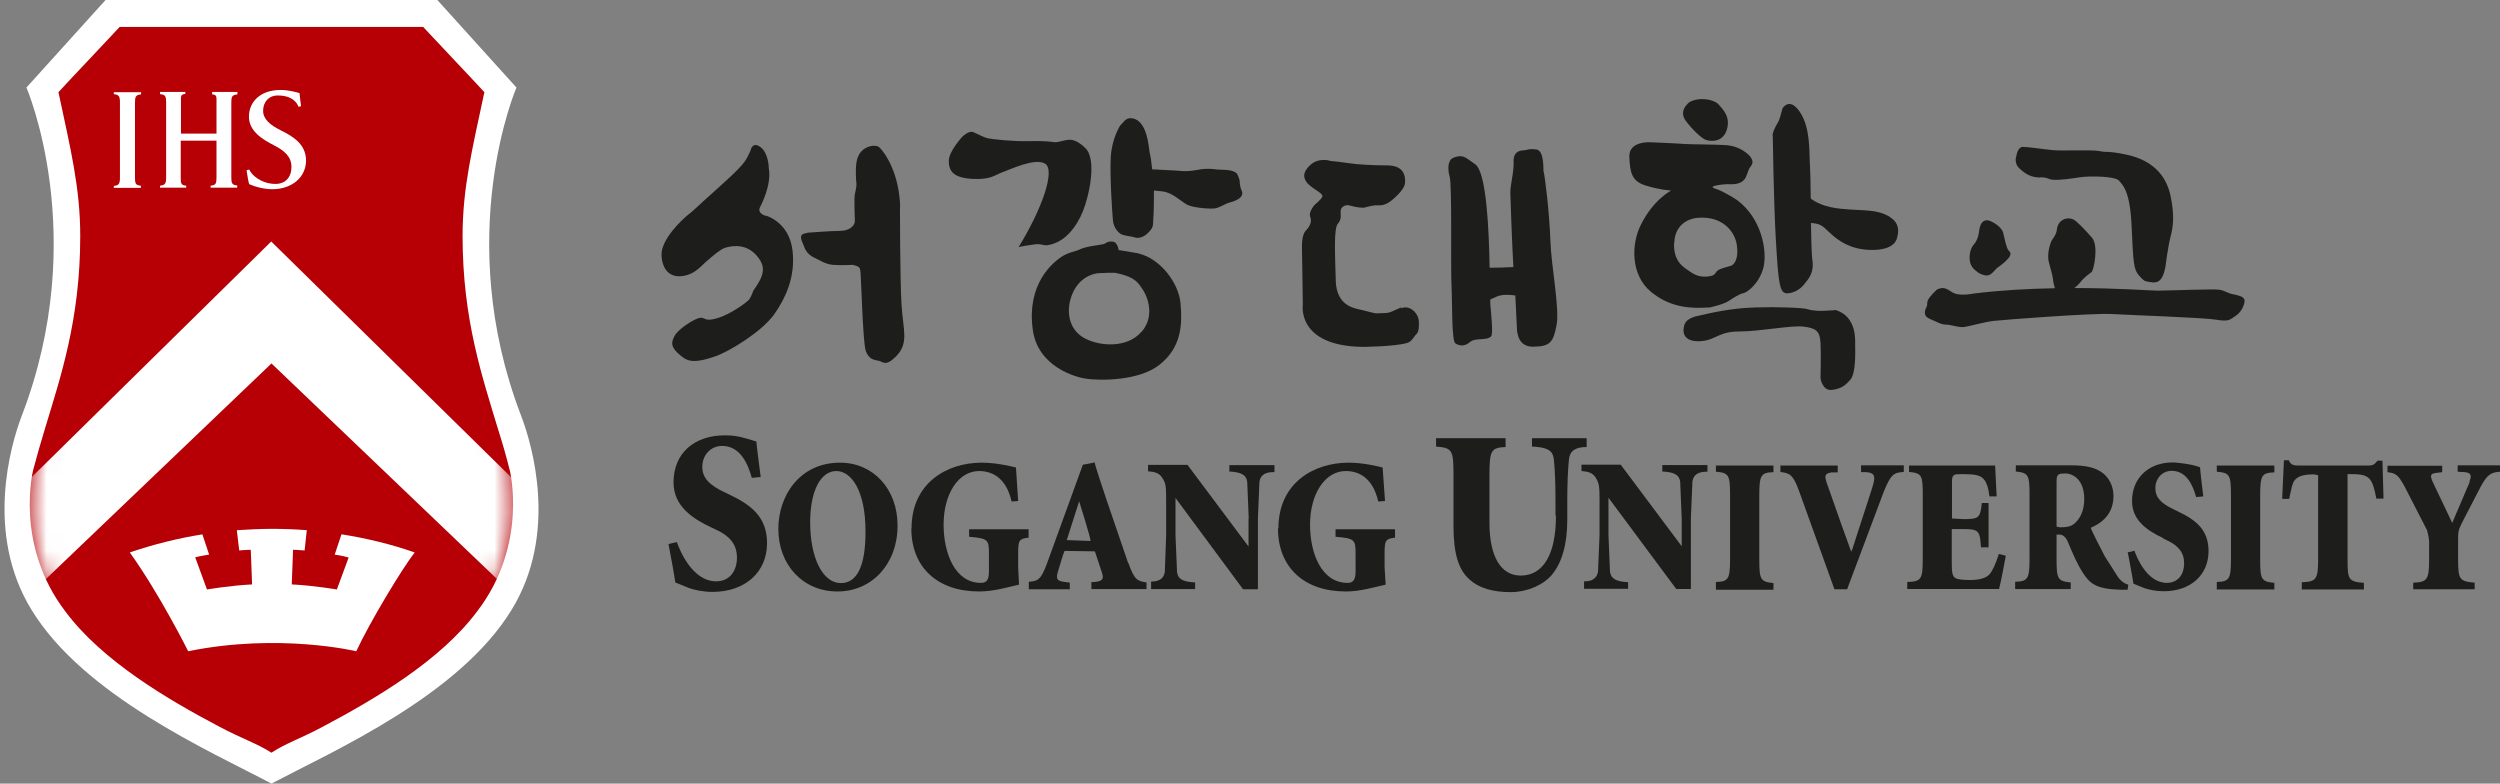 <svg xmlns="http://www.w3.org/2000/svg" width="134" height="42" viewBox="0 0 134 42" fill="none">
    <rect x="0" y="0" width="134" height="42" fill="#808080" stroke="none"/>
    <g clip-path="url(#clip0_773_14417)">
      <path d="M41.055 11.572C41.055 11.572 40.564 11.454 40.739 11.1C40.739 11.1 41.382 9.929 41.207 9.019C41.207 9.019 41.207 8.215 40.763 7.884C40.482 7.671 40.365 7.825 40.331 7.849C40.225 7.967 40.284 7.991 40.144 8.251C39.933 8.688 39.863 8.842 38.426 10.13C37.141 11.277 37.328 11.159 36.895 11.501C36.58 11.75 35.412 12.837 35.458 13.688C35.493 14.433 35.891 14.918 36.638 14.788C37.328 14.669 37.632 14.173 37.982 13.913C37.982 13.913 38.566 13.381 38.847 13.286C39.372 13.121 40.073 13.109 40.587 13.736C41.055 14.303 40.985 14.74 40.377 15.58C40.377 15.58 40.272 15.899 40.155 16.052C40.038 16.194 39.174 16.845 38.438 17.057C37.772 17.258 37.819 17.01 37.526 17.034C37.234 17.069 36.358 17.625 36.159 18.003C35.949 18.381 35.949 18.641 36.533 19.102C36.931 19.433 37.374 19.433 38.333 19.102C39.115 18.83 40.833 17.778 41.499 16.845C42.083 16.005 42.644 14.882 42.48 13.44C42.34 12.175 41.464 11.691 41.067 11.56L41.055 11.572Z" fill="#1D1D1B"/>
      <path d="M48.25 11.111C48.203 9.267 47.42 8.155 47.117 7.883C47.012 7.789 46.603 7.753 46.264 8.025C45.808 8.392 45.878 9.101 45.878 9.456C45.878 9.81 45.948 9.834 45.867 10.189C45.785 10.531 45.785 10.591 45.82 11.844C45.82 12.104 45.516 12.375 45.037 12.375C44.558 12.375 43.343 12.47 43.343 12.47C43.343 12.47 43.46 12.423 43.121 12.517C42.77 12.6 43.004 12.955 43.086 13.179C43.121 13.286 43.238 13.629 43.635 13.806C43.915 13.936 44.242 14.16 44.64 14.196C45.06 14.231 45.726 14.196 45.726 14.196C45.983 14.279 46.077 14.279 46.112 14.491C46.159 14.716 46.24 18.321 46.404 18.806C46.579 19.291 46.883 19.291 47.105 19.338C47.327 19.385 47.456 19.669 48.016 19.113C48.741 18.392 48.402 17.707 48.32 16.3C48.238 14.893 48.238 11.111 48.238 11.111H48.25Z" fill="#1D1D1B"/>
      <path d="M56.125 13.145C57.106 13.015 57.737 12.093 58.053 11.301C58.368 10.509 58.824 8.534 58.158 7.92C57.667 7.447 57.375 7.494 57.293 7.494C57.083 7.494 56.721 7.636 56.545 7.624C56.3 7.589 55.891 7.541 55.143 7.565C54.396 7.589 53.204 7.471 52.947 7.411C52.69 7.352 52.398 7.175 52.164 7.08C51.93 6.986 51.592 7.317 51.592 7.317C51.592 7.317 50.855 8.097 50.855 8.629C50.855 9.161 51.089 9.527 52.106 9.587C53.122 9.646 53.321 9.374 53.73 9.232C54.139 9.09 55.506 8.428 56.031 8.783C56.557 9.137 55.879 11.159 54.594 13.251C54.583 13.251 54.676 13.204 55.471 13.097C55.821 13.05 55.903 13.168 56.136 13.145H56.125Z" fill="#1D1D1B"/>
      <path d="M66.454 9.728C66.443 9.598 66.314 9.337 66.337 9.373C66.197 9.054 65.496 9.113 65.263 9.089C65.029 9.054 64.655 9.018 64.281 9.089C64.036 9.125 63.72 9.207 63.265 9.16C62.902 9.125 62.54 9.125 62.213 9.101C62.038 9.089 61.874 9.077 61.757 9.077C61.722 8.723 61.676 8.392 61.629 8.214C61.571 8.014 61.535 6.335 60.577 6.335C60.309 6.335 60.168 6.63 60.052 6.713C60.052 6.713 59.596 7.387 59.538 8.415C59.479 9.444 59.619 11.465 59.654 11.82C59.689 12.175 59.911 12.482 60.145 12.576C60.379 12.659 60.636 12.659 60.834 12.73C61.033 12.789 61.302 12.707 61.5 12.517C61.839 12.186 61.792 12.127 61.816 11.737C61.851 11.394 61.851 10.413 61.851 10.212C61.933 10.212 62.073 10.236 62.306 10.259C62.832 10.319 63.253 10.756 63.603 10.957C63.954 11.158 64.947 11.205 65.122 11.17C65.426 11.111 65.648 10.921 65.928 10.851C66.711 10.638 66.606 10.319 66.548 10.212C66.489 10.094 66.454 9.869 66.443 9.739L66.454 9.728Z" fill="#1D1D1B"/>
      <path d="M61.035 13.581L59.96 13.404C59.925 13.12 59.761 12.99 59.761 12.99C59.761 12.99 59.504 12.848 59.212 13.061C59.107 13.132 58.207 13.179 57.822 13.392C57.693 13.463 57.238 13.522 56.852 13.794C56.431 14.089 55.018 15.213 55.357 17.671C55.625 19.681 57.693 20.225 58.196 20.296C58.99 20.414 61.047 20.414 62.133 19.563C63.348 18.617 63.372 17.364 63.278 16.276C63.185 15.153 62.18 13.865 61.047 13.593L61.035 13.581ZM61.175 17.79C60.451 18.629 59.06 18.593 58.184 18.156C57.226 17.683 57.086 16.537 57.541 15.614C58.009 14.681 58.862 14.645 58.862 14.645C59.843 14.586 59.867 14.645 59.867 14.645C60.941 14.87 61.047 15.248 61.233 15.496C61.35 15.638 62.028 16.808 61.187 17.79H61.175Z" fill="#1D1D1B"/>
      <path d="M75.101 16.477C74.576 16.69 74.552 16.785 74.096 16.785C73.641 16.785 73.874 16.832 73.477 16.737C73.243 16.678 73.162 16.654 72.905 16.595C72.531 16.513 71.631 16.359 71.596 15.035C71.561 13.628 71.479 12.245 71.713 11.985C71.947 11.725 71.83 11.465 71.865 11.264C71.888 11.063 72.157 10.969 72.297 11.004C72.437 11.028 72.694 11.134 73.103 11.134C73.103 11.134 73.477 11.028 73.711 11.004C73.863 10.992 74.178 11.087 74.587 10.744C74.587 10.744 75.288 10.2 75.311 9.798C75.335 9.385 75.23 8.864 74.33 8.864C73.547 8.864 72.764 8.817 72.297 8.746C71.9 8.687 71.596 8.652 71.316 8.628C71.316 8.628 70.685 8.392 70.182 8.888C69.808 9.266 69.879 9.515 70.007 9.727C70.218 10.07 70.918 10.342 70.883 10.519C70.837 10.697 70.498 10.921 70.404 11.051C70.323 11.181 70.147 11.406 70.229 11.631C70.323 11.855 70.229 12.115 70.007 12.34C69.785 12.564 69.785 13.049 69.785 13.262L69.832 16.335C69.832 16.335 69.481 18.546 73.045 18.593C73.045 18.593 74.774 18.581 75.428 18.38C75.685 18.309 75.755 18.061 75.942 17.884C76.071 17.754 76.071 17.317 76.036 17.104C75.942 16.69 75.51 16.347 75.101 16.524V16.477Z" fill="#1D1D1B"/>
      <path d="M82.73 9.161C82.718 9.09 82.776 8.073 82.356 8.014C81.888 7.955 81.923 8.038 81.655 8.061C81.655 8.061 81.106 8.026 81.129 8.641C81.152 9.255 80.954 9.858 80.954 10.331C80.954 10.579 81.059 13.31 81.117 14.315C80.708 14.338 80.171 14.35 79.844 14.35C79.809 12.258 79.668 9.22 79.073 8.806C78.605 8.487 78.477 8.31 78.091 8.392C77.892 8.44 77.741 8.522 77.706 8.652C77.706 8.652 77.542 8.901 77.706 9.492C77.834 9.976 77.752 14.326 77.799 15.248C77.846 16.171 77.799 18.275 78.009 18.405C78.22 18.535 78.488 18.594 78.792 18.334C79.096 18.074 79.668 18.287 79.925 18.026C80.042 17.92 79.925 16.785 79.879 16.301C79.879 16.253 79.879 16.171 79.879 16.052C79.96 16.017 80.066 15.97 80.218 15.899C80.521 15.769 80.907 15.792 81.222 15.839C81.269 16.738 81.304 17.695 81.316 17.755C81.339 17.837 81.374 18.582 82.157 18.582C83.115 18.582 83.255 18.322 83.43 17.435C83.606 16.561 83.15 14.279 83.103 12.943C83.045 11.324 82.8 9.362 82.73 9.161Z" fill="#1D1D1B"/>
      <path d="M91.421 7.494C91.643 7.577 92.332 7.671 92.554 6.962C92.776 6.265 92.344 5.863 92.122 5.603C91.9 5.343 91.117 5.165 90.556 5.473C90.556 5.473 89.96 5.898 90.334 6.442C90.673 6.915 91.199 7.411 91.421 7.494Z" fill="#1D1D1B"/>
      <path d="M91.597 16.491C91.597 16.491 92.38 16.325 92.672 16.124C92.894 15.97 93.256 15.746 93.455 15.71C93.653 15.675 94.319 15.178 94.529 14.304C94.728 13.417 94.413 11.691 93.104 10.722C93.104 10.722 92.391 10.249 91.924 10.107C91.457 9.965 92.415 9.871 92.59 9.871C92.765 9.871 93.373 9.953 93.583 9.481C93.782 9.02 93.677 9.138 93.852 8.901C94.004 8.712 93.957 8.476 93.606 8.192C93.338 7.991 92.999 7.814 92.497 7.778C92.006 7.743 90.756 7.743 90.323 7.719C89.891 7.684 88.466 7.625 88.466 7.625C88.466 7.625 87.309 7.542 87.332 8.393C87.367 9.244 87.449 9.717 88.232 9.953C89.003 10.178 89.365 10.19 89.576 10.214C89.576 10.214 88.606 10.686 87.917 12.117C87.449 13.086 87.391 14.729 88.489 15.639C89.564 16.526 90.697 16.538 91.597 16.479V16.491ZM89.739 13.039C89.774 11.75 90.954 11.679 90.954 11.679C92.403 11.537 93.011 12.507 93.092 13.121C93.209 13.878 92.952 14.162 92.812 14.233C92.66 14.292 92.321 14.351 92.111 14.469C91.912 14.587 91.994 14.741 91.667 14.8C91.352 14.859 91.001 14.847 90.627 14.587C90.253 14.327 89.704 14.067 89.728 13.039H89.739Z" fill="#1D1D1B"/>
      <path d="M101.308 11.632C100.584 11.195 99.964 11.313 98.726 11.195C97.78 11.112 97.277 10.816 97.055 10.639C97.055 9.918 97.032 9.28 97.02 8.996C96.962 8.204 97.067 6.856 96.459 5.982C95.91 5.178 95.536 5.804 95.536 5.828C95.478 6.029 95.396 6.419 95.279 6.596C95.162 6.774 94.964 7.164 95.022 7.341C95.022 7.341 95.069 10.935 95.186 12.85C95.326 15.249 95.384 15.758 95.828 15.722C96.109 15.698 96.436 15.569 96.705 15.238C96.962 14.918 97.254 14.599 97.137 13.902C97.102 13.618 97.079 12.826 97.067 11.951C97.546 11.999 97.616 12.034 98.06 12.46C98.539 12.921 99.17 13.346 100.175 13.393C101.343 13.441 101.624 13.003 101.682 12.755C101.717 12.601 101.916 12.01 101.308 11.644V11.632Z" fill="#1D1D1B"/>
      <path d="M98.374 16.62C98.374 16.62 98.129 16.644 97.848 16.655C97.533 16.679 97.124 16.655 96.89 16.573C96.656 16.49 95.208 16.443 94.098 16.478C92.766 16.514 91.703 16.774 90.966 16.939C90.219 17.117 90.277 17.495 90.242 17.613C90.242 17.613 90.09 18.346 91.142 18.287C91.96 18.24 92.1 17.767 93.221 17.767C94.343 17.767 96.002 17.424 96.68 17.507C97.346 17.589 97.544 17.755 97.579 18.37C97.614 18.984 97.579 20.273 97.579 20.273C97.579 20.273 97.673 20.958 98.187 20.899C98.713 20.84 98.935 20.627 99.168 20.367C99.496 20.001 99.437 18.807 99.437 18.511C99.437 18.216 99.531 16.951 98.362 16.608L98.374 16.62Z" fill="#1D1D1B"/>
      <path d="M109.345 9.503C109.777 9.503 109.765 9.61 110.022 9.633C110.396 9.669 111.109 9.562 111.471 9.503C112.02 9.421 113.376 9.444 113.574 9.681C113.785 9.917 114.17 10.248 114.252 12.092C114.345 14.173 114.369 14.433 114.649 14.764C114.941 15.083 114.918 15.059 115.233 15.118C115.584 15.177 115.899 15.166 116.063 14.326C116.063 14.326 116.191 13.274 116.343 12.683C116.495 12.104 116.554 11.525 116.343 10.508C116.168 9.657 115.619 8.617 113.913 8.274C112.932 8.073 112.955 8.191 112.523 8.097C112.09 8.014 110.607 8.097 110.034 8.049C109.45 7.99 108.714 7.872 108.422 7.872C108.235 7.872 108.106 8.132 108.083 8.345C108.083 8.345 107.908 8.723 108.258 9.042C108.609 9.373 108.924 9.515 109.368 9.515L109.345 9.503Z" fill="#1D1D1B"/>
      <path d="M105.96 14.563C106.077 14.657 106.311 14.775 106.509 14.764C106.766 14.764 106.942 14.409 107.093 14.326C107.245 14.232 107.561 13.972 107.689 13.794C107.806 13.617 107.771 13.534 107.654 13.416C107.537 13.298 107.444 12.742 107.362 12.447C107.269 12.151 106.778 11.844 106.544 11.809C106.311 11.785 106.135 11.938 106.077 12.399C106.077 12.399 106.054 12.813 105.797 13.109C105.528 13.393 105.528 13.972 105.645 14.196C105.762 14.433 105.843 14.456 105.96 14.551V14.563Z" fill="#1D1D1B"/>
      <path d="M120.296 16.064C120.261 15.887 119.958 15.828 119.677 15.768C119.385 15.709 119.28 15.591 118.976 15.532C118.684 15.473 116.254 15.579 115.646 15.579C115.296 15.579 113.485 15.438 111.183 15.438C111.277 15.367 111.382 15.284 111.464 15.178C111.767 14.799 111.989 14.681 112.106 14.586C112.223 14.504 112.503 13.168 112.13 12.742C111.697 12.246 111.312 11.856 111.148 11.773C110.798 11.596 110.307 11.773 110.248 12.305C110.225 12.565 110.026 12.802 109.968 12.896C109.968 12.896 109.688 13.487 109.816 14.043C109.968 14.598 110.026 14.799 110.05 15.036C110.062 15.166 110.108 15.331 110.143 15.449C108.741 15.473 107.234 15.556 105.797 15.733C105.797 15.733 105.248 15.851 104.862 15.757C104.488 15.674 104.337 15.272 103.822 15.52C103.822 15.52 103.589 15.721 103.414 15.958C103.238 16.194 103.332 16.312 103.273 16.43C103.215 16.549 103.016 16.903 103.414 17.081C103.822 17.258 104.044 17.4 104.313 17.4C104.582 17.4 104.921 17.553 105.248 17.53C105.563 17.494 106.346 17.258 106.872 17.199C107.386 17.14 112.176 16.773 113.193 16.832C114.209 16.892 118.147 17.022 118.824 17.14C119.49 17.258 119.549 17.116 119.864 16.903C120.18 16.702 120.343 16.23 120.308 16.052L120.296 16.064Z" fill="#1D1D1B"/>
      <path d="M39.501 29.894C39.501 29.197 39.139 28.724 38.309 28.357L38.134 28.275C37.129 27.802 36.101 27.14 36.101 25.851C36.101 24.315 37.187 23.334 38.858 23.334C39.232 23.334 39.606 23.381 39.933 23.487L40.073 23.523L40.541 23.665C40.541 23.806 40.774 25.568 40.774 25.568L40.295 25.615C40.085 24.835 39.664 23.901 38.706 23.901C38.099 23.901 37.643 24.386 37.643 25.024C37.643 25.603 38.005 26.005 38.882 26.407L39.127 26.525C40.319 27.093 41.113 27.755 41.113 29.114C41.113 30.674 39.933 31.726 38.18 31.726C37.69 31.726 37.211 31.62 36.919 31.514L36.194 31.218C36.194 31.147 36.054 30.355 36.054 30.355L35.832 29.161C35.832 29.161 36.194 29.078 36.276 29.055C36.428 29.469 37.094 31.159 38.391 31.159C39.068 31.159 39.501 30.651 39.501 29.882V29.894Z" fill="#1D1D1B"/>
      <path d="M45.025 24.799C42.852 24.799 41.719 26.584 41.719 28.346C41.719 30.296 43.051 31.703 44.885 31.703C46.719 31.703 48.11 30.249 48.11 28.168C48.11 26.218 46.813 24.799 45.025 24.799ZM45.072 31.254C44.102 31.254 43.425 29.918 43.425 27.991C43.425 26.336 43.974 25.248 44.827 25.248C45.609 25.248 46.392 26.253 46.392 28.499C46.392 30.32 45.948 31.254 45.072 31.254Z" fill="#1D1D1B"/>
      <path d="M48.859 28.322C48.859 25.887 50.752 24.799 52.621 24.799C53.416 24.799 54.222 25 54.456 25.059L54.573 26.856C54.573 26.856 54.281 26.88 54.222 26.88C53.918 25.544 53.112 25.248 52.481 25.248C51.371 25.248 50.577 26.466 50.577 28.121C50.577 29.67 51.196 31.242 52.575 31.242C52.843 31.242 53.007 31.135 53.007 30.639V29.658C53.007 28.925 52.949 28.854 51.944 28.771V28.369H55.133V28.819C54.631 28.878 54.573 28.937 54.573 29.658V30.391L54.619 31.336C54 31.478 53.252 31.703 52.481 31.703C50.238 31.703 48.848 30.402 48.848 28.322H48.859Z" fill="#1D1D1B"/>
      <path d="M68.523 28.322C68.523 25.887 70.416 24.799 72.285 24.799C73.08 24.799 73.886 25 74.108 25.059L74.237 26.856C74.237 26.856 73.945 26.88 73.874 26.88C73.571 25.544 72.764 25.248 72.134 25.248C71.024 25.248 70.218 26.466 70.218 28.121C70.218 29.67 70.837 31.242 72.227 31.242C72.484 31.242 72.659 31.135 72.659 30.639V29.658C72.659 28.925 72.601 28.854 71.585 28.771V28.369H74.774V28.819C74.283 28.878 74.213 28.937 74.213 29.658V30.391L74.272 31.336C73.641 31.478 72.905 31.703 72.134 31.703C69.89 31.703 68.5 30.402 68.5 28.322H68.523Z" fill="#1D1D1B"/>
      <path d="M60.472 30.19L59.281 26.703C59.281 26.703 58.673 24.895 58.673 24.788C58.673 24.788 58.042 24.918 58.042 24.906L56.114 30.214C55.787 31.089 55.624 31.148 55.145 31.183V31.585H57.341V31.23L57.084 31.195C56.885 31.171 56.745 31.136 56.687 31.041C56.617 30.935 56.663 30.77 56.733 30.545C56.733 30.545 57.026 29.564 57.061 29.528L58.685 29.552L59.035 30.604C59.105 30.817 59.14 30.947 59.082 31.041C59.035 31.112 58.942 31.16 58.755 31.183C58.755 31.183 58.509 31.219 58.498 31.183V31.573H61.454V31.219C60.975 31.148 60.799 31.089 60.484 30.178L60.472 30.19ZM57.178 28.949L57.843 26.869C57.843 26.869 58.498 28.949 58.451 28.996L57.178 28.949Z" fill="#1D1D1B"/>
      <path d="M66.933 27.802L66.851 25.828C66.805 25.462 66.547 25.308 65.893 25.273V24.93H68.312V25.308C67.833 25.284 67.552 25.462 67.505 25.828L67.424 27.802V31.585H66.629L63.007 26.691V28.701L63.089 30.663C63.136 31.029 63.381 31.183 64.059 31.219V31.573H61.699V31.171C62.119 31.183 62.388 31.006 62.435 30.651L62.505 28.689V26.797C62.505 26.053 62.493 25.899 62.283 25.592C62.131 25.355 61.886 25.284 61.535 25.261V24.918H63.65L66.921 29.292V27.779L66.933 27.802Z" fill="#1D1D1B"/>
      <path d="M90.14 27.801L90.058 25.827C90.012 25.461 89.766 25.307 89.1 25.272V24.929H91.519V25.284C91.028 25.272 90.759 25.449 90.713 25.816L90.631 27.79V31.572H89.848L86.214 26.678V28.688L86.296 30.65C86.355 31.017 86.6 31.17 87.266 31.206V31.561H84.906V31.159C85.338 31.17 85.595 30.993 85.654 30.639L85.735 28.676V26.785C85.735 26.04 85.712 25.886 85.513 25.579C85.362 25.343 85.116 25.272 84.766 25.248V24.905H86.869L90.14 29.279V27.766V27.801Z" fill="#1D1D1B"/>
      <path d="M83.375 27.636V26.891C83.375 25.875 83.34 25.095 83.282 24.586C83.223 24.137 82.92 23.971 82.114 23.936V23.487H85.046V23.96C84.474 23.96 84.158 24.149 84.1 24.586C84.041 25.118 84.006 25.887 84.006 26.891V27.849C84.006 29.161 83.726 30.154 83.177 30.816C82.698 31.371 81.833 31.738 80.98 31.738C80.01 31.738 79.286 31.525 78.784 31.076C78.176 30.556 77.907 29.669 77.907 28.203V25.461C77.907 24.125 77.849 24.007 76.973 23.936V23.487H80.7V23.96C79.917 23.995 79.835 24.149 79.835 25.473V28.026C79.835 29.823 80.443 30.851 81.506 30.851C82.721 30.851 83.399 29.716 83.399 27.648L83.375 27.636Z" fill="#1D1D1B"/>
      <path d="M91.973 31.584V31.194C92.639 31.171 92.732 31.052 92.732 29.953V26.56C92.732 25.461 92.674 25.343 91.973 25.284V24.953H95.057V25.307C94.379 25.331 94.298 25.473 94.298 26.572V29.965C94.298 31.064 94.356 31.182 95.057 31.253V31.608H91.973V31.584Z" fill="#1D1D1B"/>
      <path d="M99.274 29.469L100.255 26.443L100.349 26.148C100.454 25.817 100.5 25.592 100.419 25.462C100.349 25.356 100.22 25.32 100.021 25.308H99.753V24.942H102.043V25.297C101.517 25.332 101.353 25.403 100.968 26.36L99.005 31.585H98.327L96.423 26.301C96.096 25.403 95.909 25.367 95.43 25.297V24.954H98.502V25.32H98.187C98.023 25.344 97.918 25.379 97.872 25.45C97.813 25.545 97.848 25.663 97.907 25.864L98.689 28.086L99.227 29.576L99.262 29.469H99.274Z" fill="#1D1D1B"/>
      <path d="M102.23 31.584V31.194C102.978 31.171 103.06 31.052 103.06 29.953V26.56C103.06 25.461 103.013 25.366 102.324 25.295V24.953H106.939L107.021 26.608H106.635C106.577 26.123 106.472 25.827 106.308 25.662C106.156 25.485 105.852 25.414 105.292 25.414H105.128C104.742 25.414 104.626 25.414 104.626 25.816V27.79L105.233 27.825C106.086 27.825 106.133 27.754 106.226 26.962H106.588V29.338H106.18C106.121 28.463 106.086 28.357 105.221 28.357H104.614V30.071C104.614 30.627 104.626 30.887 104.824 30.993C104.999 31.076 105.327 31.088 105.595 31.088C106.109 31.088 106.472 30.981 106.647 30.769C106.81 30.579 106.974 30.213 107.138 29.693C107.278 29.728 107.511 29.787 107.511 29.787C107.511 29.787 107.231 31.312 107.149 31.572H102.219L102.23 31.584Z" fill="#1D1D1B"/>
      <path d="M113.515 30.912L112.814 29.812C112.814 29.812 112.066 28.382 112.066 28.287C112.872 27.944 113.281 27.377 113.281 26.585C113.281 26.041 113.036 25.568 112.627 25.297C112.276 25.06 111.797 24.942 111.014 24.942H108.047V25.273C108.736 25.344 108.783 25.462 108.783 26.549V29.942C108.783 31.041 108.689 31.16 108.012 31.183V31.573H110.991V31.219C110.278 31.148 110.232 31.03 110.232 29.93V28.654H110.395C110.57 28.654 110.734 28.796 110.839 29.044C111.085 29.647 111.353 30.261 111.634 30.687C112.019 31.29 112.346 31.573 113.667 31.609H114.04L114.076 31.337C114.076 31.337 113.772 31.29 113.491 30.888L113.515 30.912ZM111.155 28.086C110.968 28.24 110.722 28.264 110.407 28.264L110.232 28.228V25.864C110.232 25.427 110.278 25.379 110.711 25.379C111.143 25.379 111.715 25.746 111.715 26.739C111.715 27.33 111.529 27.779 111.166 28.086H111.155Z" fill="#1D1D1B"/>
      <path d="M115.947 28.842C115.118 28.452 114.277 27.908 114.277 26.856C114.277 25.603 115.188 24.752 116.543 24.787C116.543 24.787 117.081 24.834 117.42 24.905C117.758 24.976 117.922 25.047 117.922 25.047C117.922 25.189 118.097 26.608 118.097 26.608L117.712 26.643C117.536 26.005 117.198 25.236 116.403 25.236C115.901 25.236 115.527 25.638 115.527 26.17C115.527 26.655 115.819 26.986 116.543 27.317L116.754 27.423C117.735 27.884 118.378 28.428 118.378 29.539C118.378 30.828 117.408 31.691 115.971 31.691C115.574 31.691 115.176 31.608 114.943 31.525C114.943 31.525 114.347 31.289 114.347 31.277C114.347 31.206 114.23 30.579 114.23 30.579C114.23 30.579 114.055 29.598 114.043 29.598C114.043 29.622 114.347 29.539 114.405 29.516C114.522 29.858 115.071 31.241 116.146 31.241C116.707 31.241 117.069 30.828 117.069 30.189C117.069 29.622 116.765 29.232 116.076 28.924L115.936 28.854L115.947 28.842Z" fill="#1D1D1B"/>
      <path d="M118.82 31.584V31.194C119.486 31.171 119.58 31.052 119.58 29.953V26.56C119.58 25.461 119.521 25.343 118.82 25.284V24.953H121.905V25.319C121.239 25.343 121.145 25.461 121.145 26.56V29.953C121.145 31.052 121.192 31.171 121.905 31.241V31.596H118.82V31.584Z" fill="#1D1D1B"/>
      <path d="M122.418 24.669H122.675C122.792 24.906 122.908 24.953 123.177 24.953H126.951C127.22 24.953 127.278 24.882 127.43 24.693H127.699L127.757 26.726H127.372C127.266 26.159 127.173 25.863 127.009 25.674C126.846 25.485 126.589 25.414 126.075 25.414H125.829V29.953C125.829 31.065 125.864 31.171 126.706 31.242V31.596H123.376V31.206C124.147 31.183 124.252 31.065 124.252 29.965V25.473L124.042 25.426C123.458 25.426 123.177 25.52 122.99 25.745C122.85 25.934 122.815 26.23 122.698 26.738H122.324L122.418 24.693V24.669Z" fill="#1D1D1B"/>
      <path d="M132.362 25.805C132.42 25.663 132.455 25.533 132.409 25.438C132.362 25.367 132.28 25.32 132.116 25.308L131.731 25.285V24.942H134.021V25.285C133.495 25.308 133.308 25.462 132.969 26.077L131.953 28.039C131.778 28.405 131.754 28.476 131.754 28.914V29.942C131.754 31.053 131.813 31.16 132.642 31.231V31.585H129.347V31.231C130.107 31.207 130.2 31.065 130.2 29.954V29.067C130.2 28.784 130.083 28.405 130.083 28.405L128.892 26.088C128.53 25.427 128.413 25.367 127.969 25.308V24.965H130.901V25.308L130.516 25.356C130.411 25.379 130.341 25.403 130.317 25.462C130.282 25.545 130.317 25.639 130.376 25.793L131.439 28.027L132.373 25.84L132.362 25.805Z" fill="#1D1D1B"/>
      <path d="M27.927 22.271C24.235 12.649 27.682 4.693 27.682 4.693L23.441 0H5.658L1.417 4.693C1.417 4.693 4.864 12.649 1.172 22.271C0.541 23.914 -0.791 28.619 1.674 32.661C4.478 37.283 11.243 40.251 14.55 42C17.868 40.251 24.633 37.283 27.437 32.661C29.902 28.619 28.558 23.914 27.927 22.271Z" fill="white"/>
      <path d="M27.318 25.19C27.143 24.481 26.933 23.748 26.687 22.98C25.869 20.249 24.794 17.152 24.794 12.66C24.794 10.048 25.32 7.967 25.963 4.941C25.25 4.161 23.299 2.116 22.68 1.442H6.416C5.797 2.116 3.846 4.161 3.133 4.941C3.776 7.967 4.301 10.048 4.301 12.66C4.301 17.152 3.227 20.261 2.409 22.98C2.175 23.748 1.965 24.481 1.778 25.19C1.778 25.19 0.761 29.186 3.507 32.779C5.481 35.427 8.975 37.484 11.779 38.962C12.912 39.565 13.824 39.872 14.548 40.345C15.272 39.86 16.184 39.553 17.305 38.95C20.109 37.461 23.603 35.415 25.577 32.767C28.335 29.174 27.318 25.178 27.318 25.178V25.19Z" fill="#B60005"/>
      <mask id="mask0_773_14417" style="mask-type:luminance" maskUnits="userSpaceOnUse" x="1" y="1" width="27" height="40">
        <path d="M27.318 25.191C27.143 24.482 26.933 23.749 26.687 22.98C25.869 20.25 24.794 17.152 24.794 12.661C24.794 10.048 25.32 7.968 25.963 4.941C25.25 4.161 23.299 2.116 22.68 1.442H6.416C5.797 2.116 3.846 4.161 3.133 4.941C3.776 7.968 4.301 10.048 4.301 12.661C4.301 17.152 3.227 20.261 2.409 22.98C2.175 23.749 1.965 24.482 1.778 25.191C1.778 25.191 0.761 29.186 3.507 32.78C5.481 35.428 8.975 37.485 11.779 38.962C12.912 39.565 13.824 39.872 14.548 40.345C15.272 39.861 16.184 39.553 17.305 38.95C20.109 37.461 23.603 35.416 25.577 32.768C28.335 29.174 27.318 25.179 27.318 25.179V25.191Z" fill="white"/>
      </mask>
      <g mask="url(#mask0_773_14417)">
        <path d="M28.816 26.975L14.538 12.944L0.273 26.975C-0.136 29.115 -0.055 31.373 0.401 33.004L14.55 19.481L28.699 33.004C29.143 31.373 29.236 29.115 28.827 26.975H28.816Z" fill="white"/>
      </g>
      <path d="M6.429 5.497C6.429 5.177 6.382 5.071 6.102 5.047V4.941H7.562V5.059C7.27 5.083 7.235 5.189 7.235 5.508V9.504C7.235 9.823 7.258 9.929 7.55 9.953V10.071H6.102V9.965C6.382 9.941 6.429 9.835 6.429 9.516V5.508V5.497Z" fill="white"/>
      <path d="M11.604 7.174V5.507C11.604 5.188 11.639 5.082 11.37 5.058V4.928H12.726V5.058C12.422 5.094 12.399 5.188 12.399 5.507V9.491C12.399 9.81 12.422 9.917 12.714 9.94V10.059H11.289V9.952C11.581 9.928 11.604 9.822 11.604 9.503V7.541H9.688V9.503C9.688 9.822 9.688 9.928 9.98 9.952V10.059H8.578V9.952C8.859 9.928 8.905 9.822 8.905 9.503V5.496C8.905 5.176 8.87 5.07 8.578 5.046V4.928H9.933V5.035C9.665 5.058 9.7 5.165 9.7 5.484V7.162H11.616L11.604 7.174Z" fill="white"/>
      <path d="M13.378 9.113C13.448 9.326 13.963 9.858 14.769 9.858C15.306 9.858 15.622 9.492 15.622 8.948C15.622 8.404 15.259 8.085 14.687 7.789C14.091 7.482 13.343 7.045 13.343 6.253C13.343 5.461 13.951 4.822 15.037 4.822C15.47 4.822 15.82 4.929 16.054 4.988C16.089 5.295 16.101 5.461 16.136 5.697L15.996 5.721C15.914 5.484 15.645 5.118 14.886 5.118C14.395 5.118 14.103 5.484 14.103 5.933C14.103 6.383 14.465 6.69 15.026 6.974C15.704 7.305 16.404 7.73 16.404 8.605C16.404 9.48 15.668 10.142 14.594 10.142C14.336 10.142 14.068 10.094 13.881 10.047C13.671 10 13.495 9.929 13.355 9.87C13.285 9.645 13.262 9.362 13.215 9.125L13.355 9.09L13.378 9.113Z" fill="white"/>
      <path d="M18.302 28.642L17.94 29.729C17.94 29.729 18.325 29.776 18.687 29.883L18.056 31.597C18.056 31.597 16.83 31.384 15.638 31.325L15.708 29.469C15.708 29.469 15.965 29.469 16.327 29.505L16.444 28.417C15.825 28.37 15.206 28.346 14.575 28.346C13.944 28.346 13.313 28.382 12.694 28.417L12.822 29.505C13.173 29.469 13.441 29.469 13.441 29.469L13.512 31.325C12.32 31.384 11.093 31.597 11.093 31.597L10.462 29.871C10.848 29.776 11.21 29.729 11.21 29.729L10.848 28.642C9.504 28.855 8.207 29.186 6.957 29.611C8.546 31.822 10.088 34.907 10.088 34.907C14.96 33.914 19.096 34.907 19.096 34.907C19.832 33.323 21.585 30.427 22.228 29.611C20.977 29.174 19.669 28.855 18.325 28.642H18.302Z" fill="white"/>
    </g>
    <defs>
      <clipPath id="clip0_773_14417">
        <rect width="134" height="42" fill="white"/>
      </clipPath>
    </defs>
  </svg>